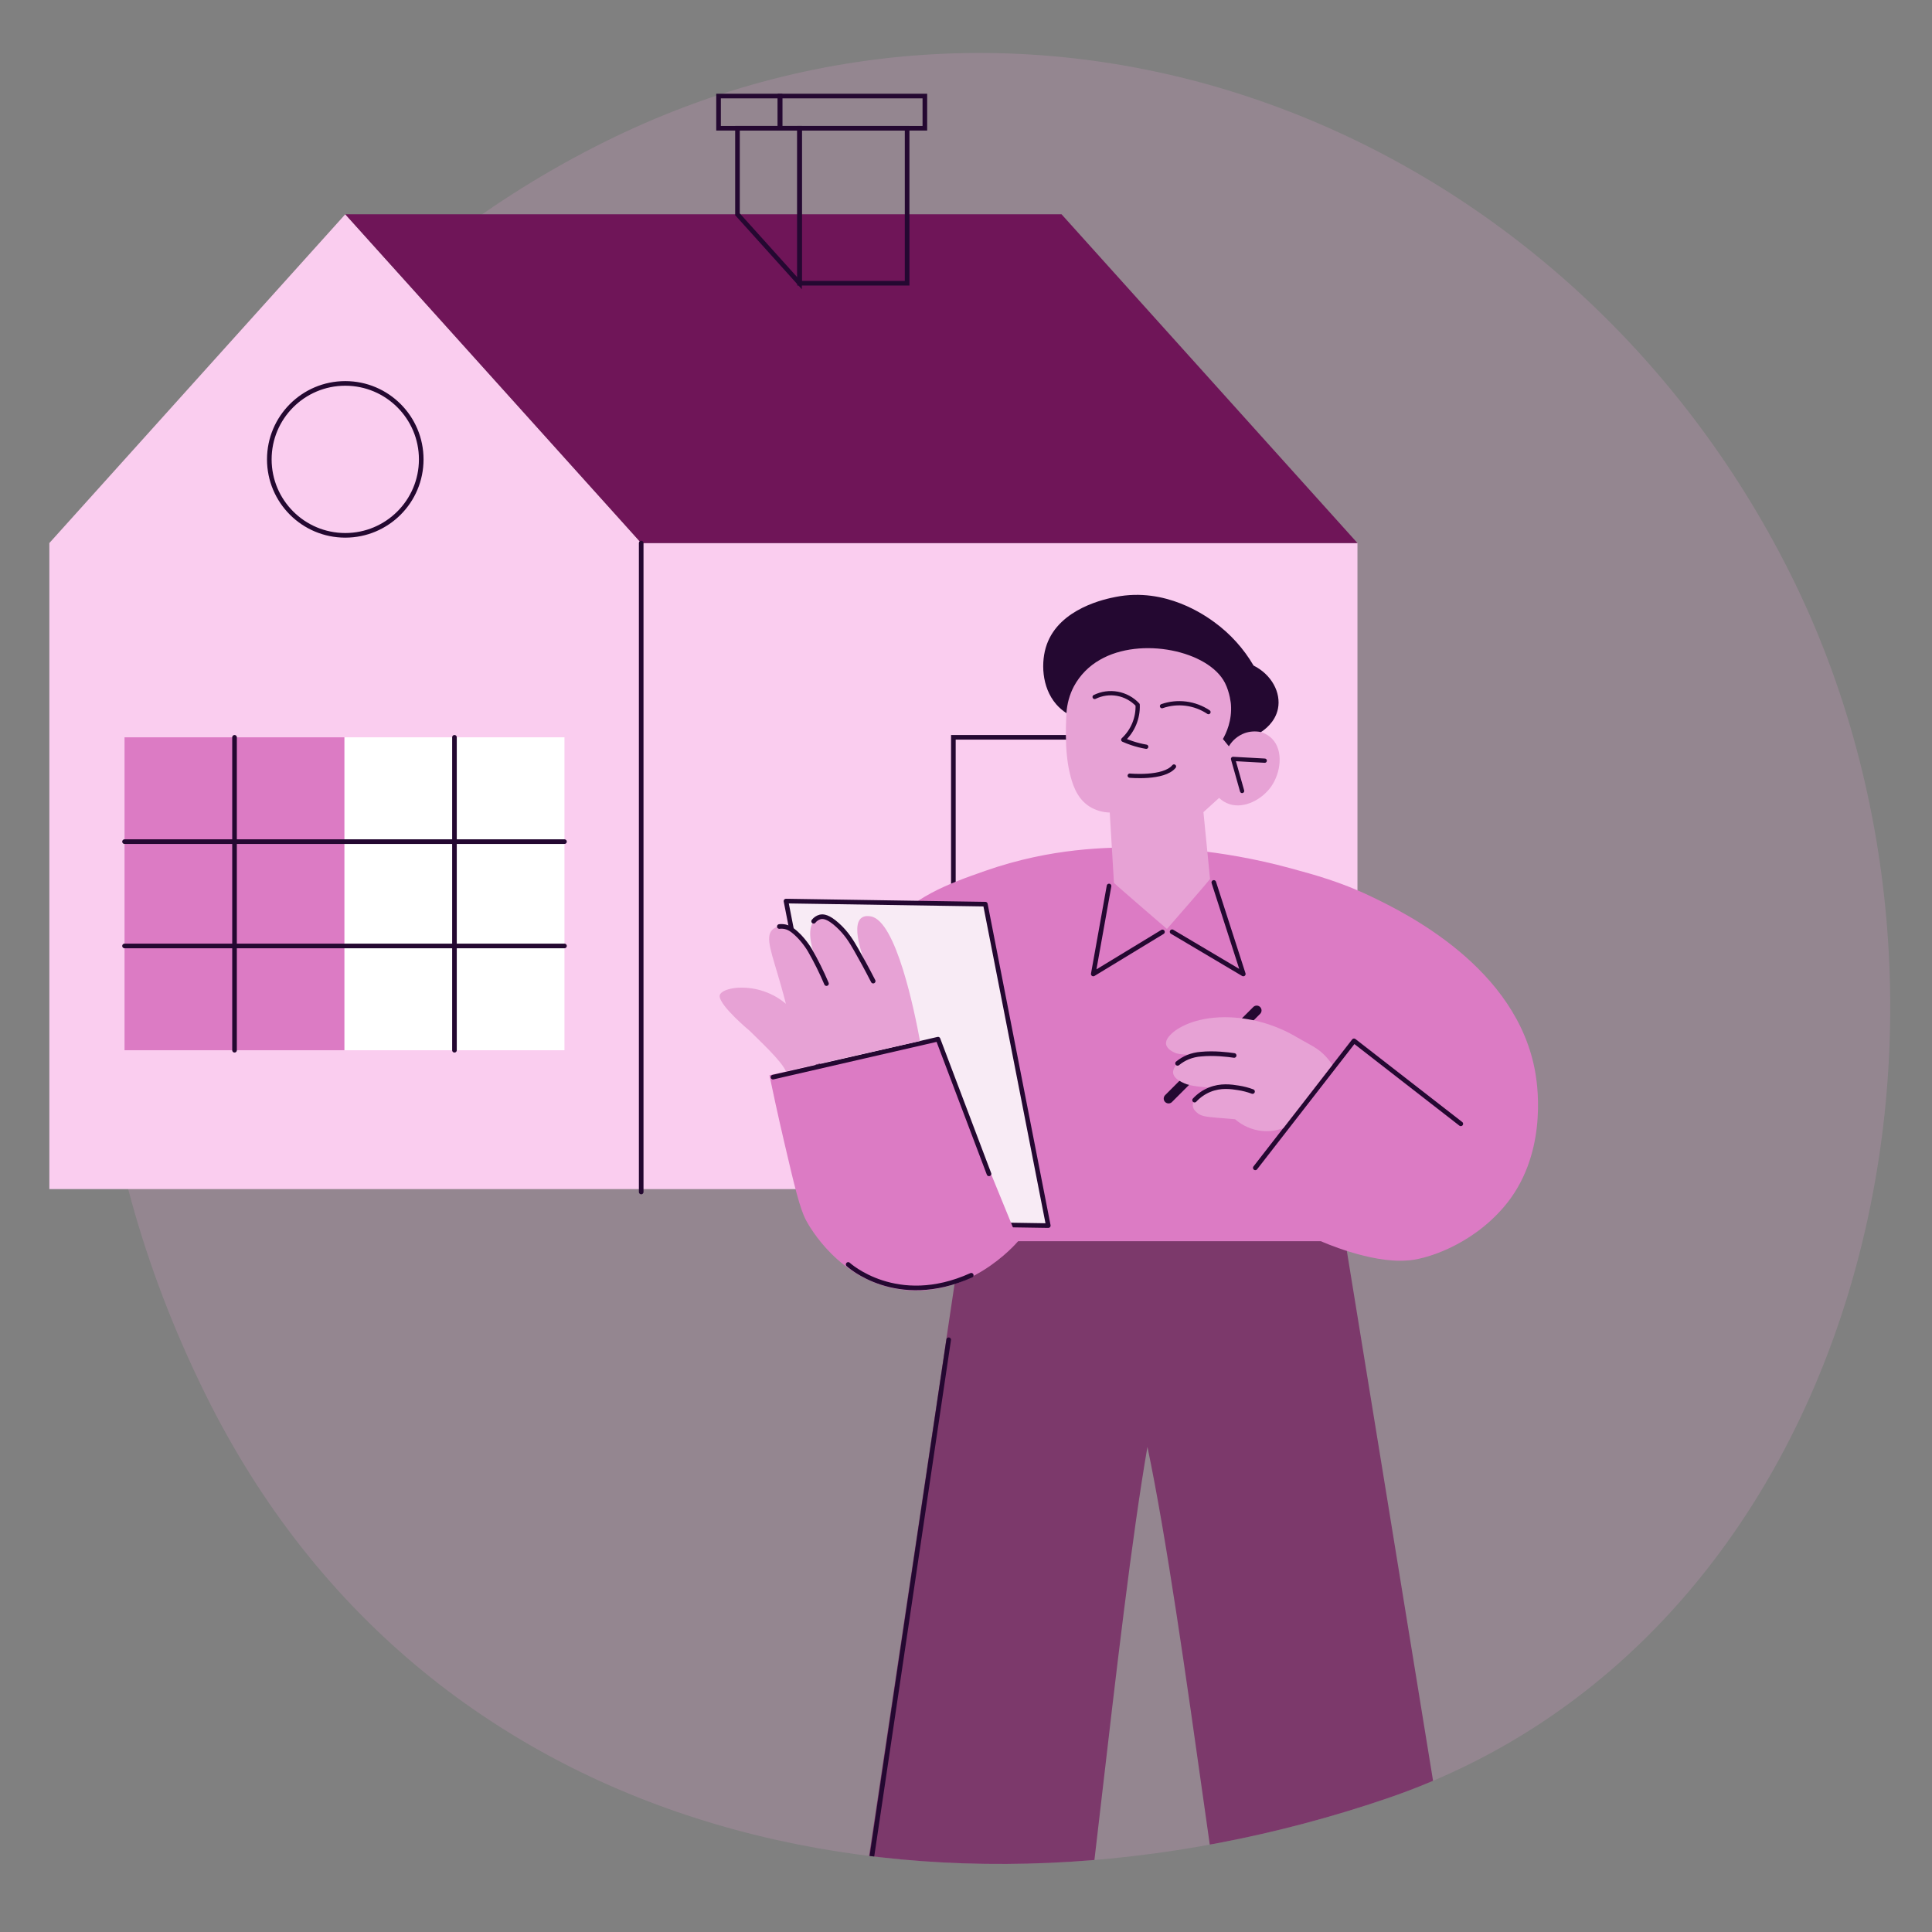 <?xml version="1.0" encoding="UTF-8"?> <svg xmlns="http://www.w3.org/2000/svg" xmlns:xlink="http://www.w3.org/1999/xlink" id="a" width="211.04mm" height="211.04mm" viewBox="0 0 598.22 598.22"><rect x="0" y="0" width="598.22" height="598.22" fill="#808080" stroke="none"/><defs><clipPath id="b"><path d="m186.77,44.15c137.78-68.81,298.81-4.18,367.63,133.6,68.81,137.78,20.73,329.5-125.06,379.15-135.55,46.17-295.84,17.12-366.03-125.78C-14.09,273.57,48.99,112.96,186.77,44.15Z" fill="none"></path></clipPath></defs><path d="m186.77,44.15c137.78-68.81,298.81-4.18,367.63,133.6,68.81,137.78,20.73,329.5-125.06,379.15-135.55,46.17-295.84,17.12-366.03-125.78C-14.09,273.57,48.99,112.96,186.77,44.15Z" fill="#e7a2d5" opacity=".2"></path><rect x="198.54" y="168.15" width="221.78" height="200.04" fill="#facdef"></rect><polyline points="15.28 368.19 15.28 168.15 106.91 66.35 198.54 168.15 198.54 368.19" fill="#facdef"></polyline><polygon points="420.32 168.15 328.69 66.35 106.91 66.35 198.54 168.15 420.32 168.15" fill="#6f1558"></polygon><rect x="38.56" y="228.3" width="68.11" height="96.89" fill="#dc7bc4"></rect><line x1="72.62" y1="228.3" x2="72.62" y2="325.19" fill="none" stroke="#240831" stroke-linecap="round" stroke-linejoin="round" stroke-width="1.43"></line><rect x="106.67" y="228.3" width="68.11" height="96.89" fill="#fff"></rect><line x1="140.72" y1="228.3" x2="140.72" y2="325.19" fill="none" stroke="#240831" stroke-linecap="round" stroke-linejoin="round" stroke-width="1.43"></line><line x1="38.56" y1="260.6" x2="174.78" y2="260.6" fill="none" stroke="#240831" stroke-linecap="round" stroke-linejoin="round" stroke-width="1.43"></line><line x1="38.56" y1="292.9" x2="174.78" y2="292.9" fill="none" stroke="#240831" stroke-linecap="round" stroke-linejoin="round" stroke-width="1.43"></line><circle cx="106.91" cy="142.24" r="23.52" fill="none" stroke="#240831" stroke-linecap="round" stroke-linejoin="round" stroke-width="1.43"></circle><rect x="295.2" y="228.3" width="60.9" height="125.79" fill="none" stroke="#240831" stroke-miterlimit="10" stroke-width="1.43"></rect><rect x="286.75" y="354.1" width="77.8" height="14.09" fill="none" stroke="#240831" stroke-miterlimit="10" stroke-width="1.43"></rect><circle cx="308.21" cy="291.2" r="4.88" fill="none" stroke="#240831" stroke-miterlimit="10" stroke-width="1.43"></circle><rect x="247.57" y="39.71" width="33.31" height="47.99" fill="none" stroke="#240831" stroke-miterlimit="10" stroke-width="1.43"></rect><polygon points="247.57 39.71 247.57 87.7 228.35 66.35 228.35 39.71 247.57 39.71" fill="none" stroke="#240831" stroke-miterlimit="10" stroke-width="1.43"></polygon><rect x="222.49" y="29.74" width="19.03" height="9.97" fill="none" stroke="#240831" stroke-miterlimit="10" stroke-width="1.43"></rect><rect x="241.52" y="29.74" width="44.85" height="9.97" fill="none" stroke="#240831" stroke-miterlimit="10" stroke-width="1.43"></rect><g clip-path="url(#b)" fill="none"><path d="m254.58,671.85h71.61c9.7-56.23,19.4-167.62,29.1-223.85,11.9,56.86,23.79,168.88,35.68,225.75l72.63-.21c-16.36-100.57-32.73-201.15-49.09-301.72l-115.28,1.27-44.66,298.76Z" fill="#7c396b"></path><path d="m288.22,384.33h120.79s15.17,6.85,26.6,5.96c5.16-.16,19.54-4.31,30.03-16.55,13.44-15.68,10.56-36.75,9.83-41.18-5.44-33.07-40.83-50.11-50.94-54.98-9.31-4.49-17.6-6.74-24.92-8.73-22.62-6.15-40.66-6.47-46.14-6.47-10.62-.02-27.9.09-48.43,7.28-11.56,4.04-22.35,7.97-31.37,18.6-6.79,7.99-9.76,16.45-11.16,21.91" fill="#dc7bc4"></path><path d="m372.63,251.48l2.05,20.7c-.69.97-13.35,15.46-13.35,15.46,0,0-15.88-13.66-16.41-14.28-.43-7.26-.87-14.51-1.3-21.77-2.21-.05-4.37-.68-6.25-1.84-4.2-2.67-5.43-7.46-6.15-10.46-3.23-13.47,1.08-36.63,1.73-40,3.39-1.53,16.21-6.82,31.26-2.05,7.25,2.33,13.76,6.53,18.87,12.18l5.39,16.82c1.36.18,3.64.7,5.39,2.48,3.67,3.74,2.68,10.59-.22,14.77-2.77,3.99-8.28,7-12.93,5.51-1.21-.4-2.31-1.06-3.23-1.94l-4.85,4.41Z" fill="#e7a2d5"></path><path d="m338.94,215.8c2.19-1.07,4.66-1.42,7.06-.98,2.4.44,4.59,1.63,6.26,3.41.08,2.02-.28,4.03-1.05,5.9-.77,1.87-1.93,3.55-3.41,4.93.8.36,1.68.71,2.64,1.03,1.46.49,2.96.87,4.47,1.13" fill="none" stroke="#240831" stroke-linecap="round" stroke-linejoin="round" stroke-width="1.32"></path><path d="m374.19,220.49c-2.1-1.4-4.48-2.29-6.98-2.61-2.5-.32-5.03-.06-7.41.77" fill="none" stroke="#240831" stroke-linecap="round" stroke-linejoin="round" stroke-width="1.32"></path><path d="m391.61,235.53l-9.81-.54,2.8,9.92" fill="none" stroke="#240831" stroke-linecap="round" stroke-linejoin="round" stroke-width="1.32"></path><path d="m390.43,226.68c.9-.57,4.4-2.94,5.27-7.22,1.01-5-1.97-10.59-7.55-13.38-3.06-5.24-7.17-9.79-12.07-13.38-2.75-2-15.07-10.95-30.62-7.87-2.94.58-17.34,3.43-21.35,14.77-1.84,5.18-1.66,13.13,2.91,18.44.93,1.08,2.01,2.01,3.2,2.78.17-2.89.95-5.72,2.29-8.28,1.86-3.46,4.67-6.32,8.09-8.25,12.59-7.28,33.63-2.82,38.7,7.17,1.55,3.05,1.84,6.58,1.84,6.58.41,5.09-1.5,9.04-2.48,10.78.61.76,1.22,1.51,1.84,2.26,1.13-1.9,2.88-3.34,4.96-4.1,1.59-.54,3.31-.65,4.96-.3Z" fill="#240831"></path><path d="m452.32,347.98l-33.07-25.7-30.56,39.33" fill="none" stroke="#240831" stroke-linecap="round" stroke-linejoin="round" stroke-width="1.43"></path><path d="m349.81,240.17s10.55,1.02,13.7-2.83" fill="none" stroke="#240831" stroke-linecap="round" stroke-linejoin="round" stroke-width="1.32"></path><polygon points="243.37 279.01 262.86 378.53 324.59 379.49 309.85 304.21 305.1 279.96 243.37 279.01" fill="#f8ebf5" stroke="#240831" stroke-linecap="round" stroke-linejoin="round" stroke-width="1.43"></polygon><path d="m315.34,384.22c-.82.98-15.8,18.36-37.1,14.95-18.42-2.93-27.49-19.15-28.63-21.27-1.94-3.61-3.59-10.54-6.79-24.26-2.03-8.7-3.57-15.88-4.57-20.7l51.39-11.56" fill="#dc7bc4"></path><path d="m239.35,333.52l51.1-11.75,15.78,41.7" fill="none" stroke="#240831" stroke-linecap="round" stroke-linejoin="round" stroke-width="1.43"></path><path d="m242.63,318.93l1.69-4.13c-.54-2.3-1.37-5.67-2.52-9.71-2.83-9.96-4.97-14.86-2.69-17.17.91-.92,2.14-1.04,2.49-1.08,7.02-.72,13.9,16.46,14.32,17.53-.54-.98-8.17-15.08-3.62-19.5.44-.45,1-.77,1.61-.93,5.84-1.42,14.21,15.34,15.13,17.2-1.02-2.41-5.9-14.24-2.28-16.94,1.03-.78,2.41-.53,2.88-.45,7.86,1.36,13.52,29.38,15.23,38.6l-39.04,8.79-2.5.58c-1.17-3.11-8.83-10.13-11.16-12.5,0,0-9.05-7.5-9.34-10.7s14.4-5.53,22.98,4.8" fill="#e7a2d5"></path><path d="m241.31,286.88c.61-.07,1.23-.04,1.84.09.78.18,1.51.53,2.15,1.01,3.25,2.37,5.45,6.2,5.45,6.2,1.93,3.35,3.65,6.82,5.16,10.38" fill="none" stroke="#240831" stroke-linecap="round" stroke-linejoin="round" stroke-width="1.43"></path><path d="m251.93,285.26c.5-.64,1.19-1.11,1.97-1.33,1.02-.26,2.54-.1,5.38,2.45,2.84,2.55,4.38,5.15,5.81,7.65,1.5,2.61,3.3,5.9,5.28,9.76" fill="none" stroke="#240831" stroke-linecap="round" stroke-linejoin="round" stroke-width="1.43"></path><line x1="361.83" y1="340.16" x2="389.12" y2="312.87" fill="none" stroke="#240831" stroke-linecap="round" stroke-linejoin="round" stroke-width="3"></line><path d="m412.57,329.66c-3.7-5.09-5.76-5.4-11.19-8.6-6.17-3.63-13.12-5.7-20.26-6.05-10.09-.45-16.07,2.9-18.31,5.01-.58.55-2,1.89-1.74,3.35.27,1.51,2.2,2.37,2.71,2.6.38.17,1.08.43,3.27.57,1.45.09,2.91.08,4.36-.02-1.19.14-5.74.75-7.61,3.77-.64,1.03-.59,1.72-.56,1.92.2,1.77,2.49,2.79,3.58,3.27.69.3,1.99.8,6.63,1.2,1.62.14,2.96.2,3.85.24-1.87.08-3.69.68-5.23,1.74-.85.6-2.87,2.02-2.73,3.76.08,1.02.87,1.72,1.27,2.08,1.29,1.15,2.77,1.29,6.51,1.62,2.46.21,4.36.36,5.31.44,2.3,2.01,5.16,3.27,8.2,3.61,2.28.24,4.58-.06,6.72-.86,0,0,10.87-13.93,15.23-19.64Z" fill="#e7a2d5"></path><path d="m369.89,340.64c1.29-1.39,2.87-2.49,4.62-3.21,3.48-1.43,6.73-.94,8.93-.59,1.5.23,2.97.61,4.39,1.14" fill="none" stroke="#240831" stroke-linecap="round" stroke-linejoin="round" stroke-width="1.43"></path><path d="m364.62,329.26c.97-.8,2.05-1.45,3.21-1.93,1.29-.52,2.65-.83,4.03-.93,4.07-.4,8.32.12,10.28.41" fill="none" stroke="#240831" stroke-linecap="round" stroke-linejoin="round" stroke-width="1.43"></path><polyline points="343.4 274.34 338.52 301.58 359.94 288.56" fill="none" stroke="#240831" stroke-linecap="round" stroke-linejoin="round" stroke-width="1.43"></polyline><polyline points="375.84 273.24 384.97 301.58 362.93 288.51" fill="none" stroke="#240831" stroke-linecap="round" stroke-linejoin="round" stroke-width="1.43"></polyline><polyline points="293.75 414.84 255.55 671.85 293.37 671.98" fill="none" stroke="#240831" stroke-linecap="round" stroke-linejoin="round" stroke-width="1.43"></polyline></g><path d="m262.63,391.52s14.98,13.82,38.11,3.35" fill="none" stroke="#240831" stroke-linecap="round" stroke-linejoin="round" stroke-width="1.43"></path><line x1="198.54" y1="168.15" x2="198.54" y2="369.08" fill="none" stroke="#240831" stroke-linecap="round" stroke-linejoin="round" stroke-width="1.43"></line></svg> 